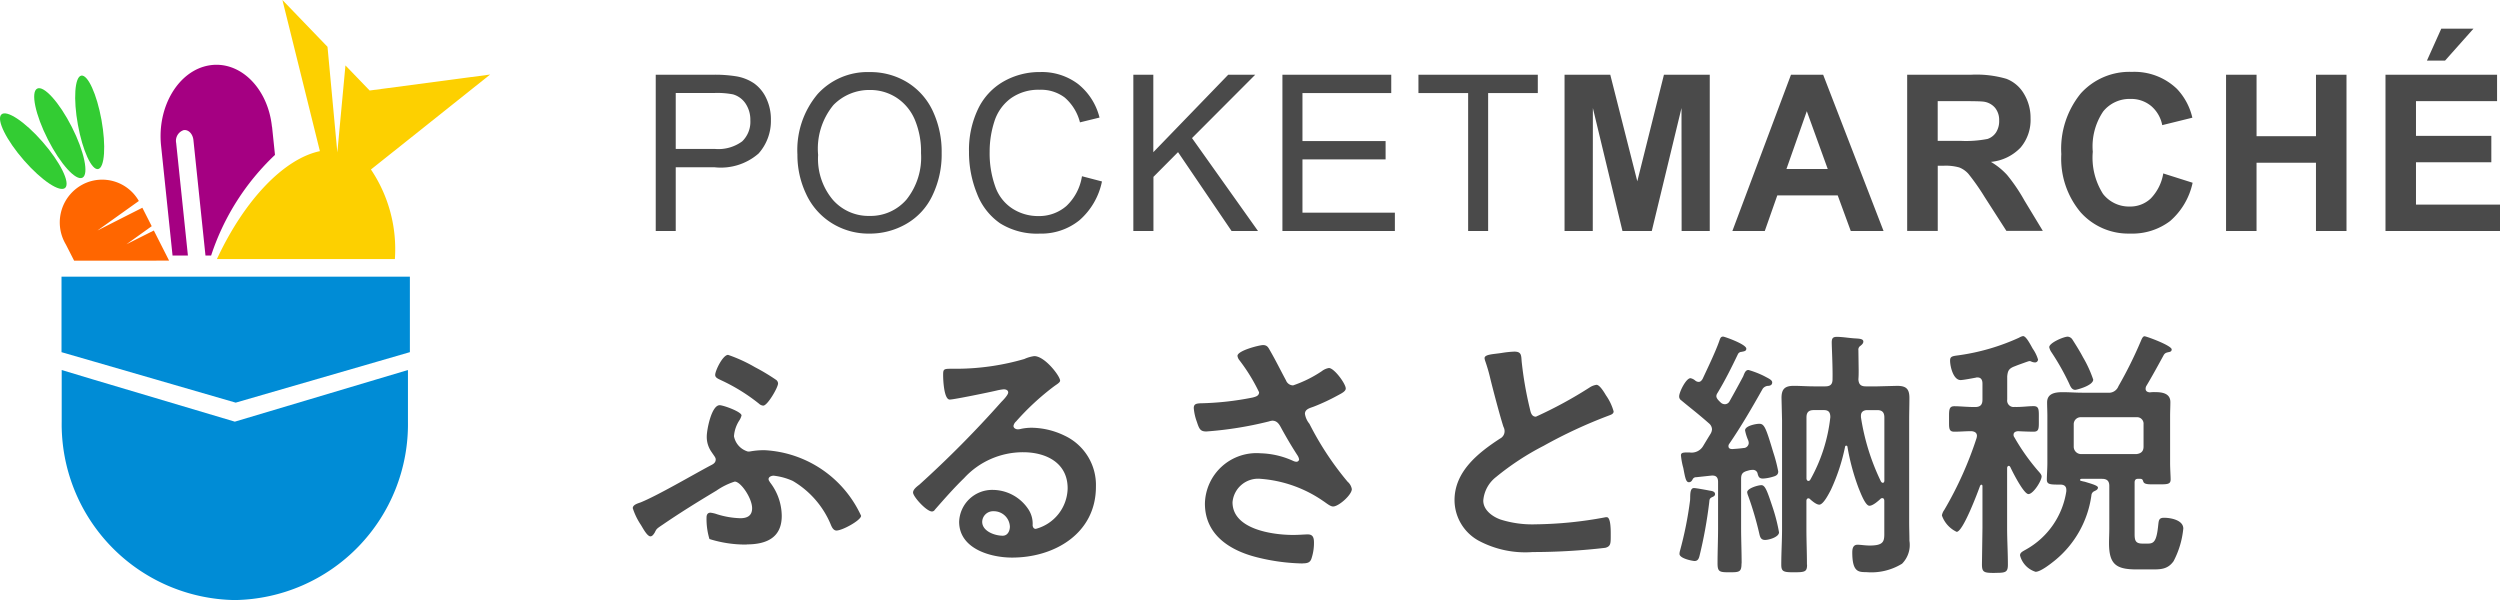 <svg xmlns="http://www.w3.org/2000/svg" width="122" height="29.283" viewBox="0 0 122 29.283"><defs><style>.a{fill:#008cd6;}.b{fill:#f60;}.c{fill:#3c3;}.d{fill:#fdd000;}.e{fill:#a50082;}.f,.g{fill:#4a4a4a;}.g{fill-rule:evenodd;}</style></defs><g transform="translate(-2.998 -0.6)"><g transform="translate(2.998 0.6)"><g transform="translate(3.011 18.057)"><path class="a" d="M16.906.04V2.555a8.583,8.583,0,0,1-8.448,8.711A8.583,8.583,0,0,1,.009,2.556V.04L1.536.5l6.922,2.06L15.379.495Z" transform="translate(-0.009 -0.04)"/></g><path class="a" d="M3,13.083H20v3.682l-1.536.446L11.5,19.229,4.536,17.21,3,16.766Z" transform="translate(0.002 0.42)"/><path class="b" d="M4.043,8.746a2.058,2.058,0,0,1,2.73.813l-.708.505L4.753,11l1.438-.73.754-.381.457.9-1.232.882L7.505,11l.745,1.47H3.614l-.4-.785c-.026-.043-.05-.087-.072-.131a2.094,2.094,0,0,1,.9-2.806" transform="translate(0.002 0.249)"/><path class="c" d="M1.813,4.324c.323-.167,1.08.671,1.69,1.872s.841,2.31.518,2.476S2.941,8,2.331,6.8,1.489,4.49,1.813,4.324m2.149-.633c.317-.067.76.9.988,2.159s.156,2.334-.161,2.4-.76-.9-.989-2.159-.156-2.334.162-2.4m-3.9,1.9c-.25.25.247,1.254,1.11,2.24S2.935,9.414,3.184,9.163,2.938,7.91,2.076,6.923.314,5.338.064,5.589" transform="translate(0.002)"/><path class="d" d="M18.1,8.271,20.061,6.71l3.856-3.073-5.881.78-1.18-1.224-.106,1.13-.29,3.115-.29-3.114-.19-2.04L13.78,0l1.213,4.891.616,2.485c-1.752.37-3.68,2.376-5.026,5.268h8.685A6.964,6.964,0,0,0,18.1,8.271" transform="translate(0.002)"/><path class="e" d="M13.274,6.187l.143,1.372a11.821,11.821,0,0,0-3.116,4.91h-.276L9.437,6.836c-.032-.307-.246-.524-.479-.485a.548.548,0,0,0-.363.628l.573,5.49h-.75l-.56-5.363v0C7.659,5.2,8.71,3.446,10.2,3.192s2.87,1.086,3.069,2.993v0Z" transform="translate(0.002)"/><path class="f" d="M37.249,19.674c.205,0,.72-.886.72-1.08a.226.226,0,0,0-.1-.18,9.943,9.943,0,0,0-1.028-.616,7.319,7.319,0,0,0-1.31-.6c-.258,0-.63.771-.63.977,0,.141.154.192.282.257a8.984,8.984,0,0,1,1.851,1.144.351.351,0,0,0,.219.1Zm-.81,6.773c.95,0,1.71-.32,1.71-1.388a2.7,2.7,0,0,0-.566-1.632c-.026-.051-.077-.1-.077-.167,0-.116.154-.167.244-.167a3.087,3.087,0,0,1,.938.257,4.445,4.445,0,0,1,1.85,2.12c.052.13.13.3.283.3.283,0,1.2-.5,1.2-.72a5.493,5.493,0,0,0-4.7-3.2,3.77,3.77,0,0,0-.669.052.609.609,0,0,1-.154.013.963.963,0,0,1-.68-.746,1.626,1.626,0,0,1,.269-.784.81.81,0,0,0,.1-.231c0-.18-.887-.5-1.067-.5-.4,0-.63,1.195-.63,1.529a1.273,1.273,0,0,0,.245.771c.128.193.192.257.192.347,0,.18-.154.244-.282.309-.913.488-2.532,1.439-3.38,1.786-.142.051-.386.116-.386.283a3.237,3.237,0,0,0,.4.822c.116.193.309.553.463.553.09,0,.154-.1.206-.18.09-.18.077-.18.385-.386.861-.59,1.735-1.13,2.635-1.67a3.337,3.337,0,0,1,.887-.437c.295,0,.848.81.848,1.3,0,.372-.244.488-.578.488a4.157,4.157,0,0,1-1.131-.193,1.507,1.507,0,0,0-.322-.077c-.141,0-.193.1-.193.232a3.393,3.393,0,0,0,.142,1.053,5.846,5.846,0,0,0,1.825.27Zm12.955.643c2.069,0,4.087-1.182,4.087-3.457a2.657,2.657,0,0,0-1.53-2.494,3.783,3.783,0,0,0-1.58-.385,2.487,2.487,0,0,0-.528.051.726.726,0,0,1-.167.026c-.115,0-.218-.064-.218-.167a.389.389,0,0,1,.128-.219,12.46,12.46,0,0,1,1.864-1.722c.141-.1.283-.18.283-.27,0-.218-.746-1.195-1.26-1.195a1.733,1.733,0,0,0-.488.142,11.943,11.943,0,0,1-3.252.475h-.308c-.386,0-.4.026-.4.321,0,.219.039,1.183.322,1.183.205,0,2.018-.373,2.326-.45a3.034,3.034,0,0,1,.308-.051c.1,0,.219.038.219.154s-.231.36-.334.462a51.609,51.609,0,0,1-4,4.036c-.116.09-.309.231-.309.386,0,.2.656.925.926.925a.176.176,0,0,0,.141-.09c.463-.527.925-1.054,1.427-1.542a3.9,3.9,0,0,1,2.878-1.26c1.119,0,2.172.514,2.172,1.76a2.088,2.088,0,0,1-1.555,1.98c-.1,0-.141-.077-.154-.167a1.279,1.279,0,0,0-.231-.823,2.1,2.1,0,0,0-1.71-.912,1.614,1.614,0,0,0-1.645,1.555c0,1.311,1.517,1.748,2.584,1.748Zm-.463-1.067c-.386,0-1-.218-1-.68a.532.532,0,0,1,.552-.515.785.785,0,0,1,.8.758C49.278,25.792,49.175,26.023,48.931,26.023Zm14.626,1.35c.27,0,.372-.052.437-.219a2.384,2.384,0,0,0,.128-.784c0-.231-.038-.411-.3-.411-.167,0-.424.026-.72.026-.989,0-2.955-.27-2.955-1.594a1.254,1.254,0,0,1,1.375-1.144,6.179,6.179,0,0,1,3.046,1.08c.154.1.347.27.488.27.27,0,.913-.566.913-.849a.609.609,0,0,0-.206-.36A14.779,14.779,0,0,1,63.9,20.561a.991.991,0,0,1-.219-.488c0-.232.257-.283.424-.347a9.946,9.946,0,0,0,1.183-.553c.167-.09.385-.193.385-.334,0-.231-.565-1-.822-1a.765.765,0,0,0-.347.154,5.943,5.943,0,0,1-1.4.694.376.376,0,0,1-.347-.244c-.27-.5-.514-1-.8-1.491-.077-.142-.141-.232-.321-.232s-1.247.27-1.247.527a.419.419,0,0,0,.09.206,8.75,8.75,0,0,1,.964,1.568c0,.18-.167.218-.309.257a14.311,14.311,0,0,1-2.57.283c-.167.013-.308.025-.308.231a2.493,2.493,0,0,0,.154.681c.115.36.18.463.462.463a17.867,17.867,0,0,0,3.046-.489.854.854,0,0,1,.167-.038c.283,0,.373.244.489.45.257.462.462.81.745,1.246a.509.509,0,0,1,.077.193.13.13,0,0,1-.141.116.448.448,0,0,1-.141-.039A4.093,4.093,0,0,0,61.513,22,2.517,2.517,0,0,0,58.8,24.455c0,1.517,1.208,2.288,2.545,2.622a9.847,9.847,0,0,0,2.21.3ZM74.8,26.82a30.655,30.655,0,0,0,3.534-.206c.257-.064.27-.2.27-.54V25.92c0-.27-.013-.8-.193-.8a.376.376,0,0,0-.115.012,19.378,19.378,0,0,1-3.355.335,5.128,5.128,0,0,1-1.709-.232c-.4-.141-.848-.462-.848-.925a1.618,1.618,0,0,1,.63-1.157,13.039,13.039,0,0,1,2.313-1.516A23.6,23.6,0,0,1,78.5,20.163c.1-.039.245-.077.245-.206a2.565,2.565,0,0,0-.373-.784c-.077-.128-.3-.514-.463-.514a.819.819,0,0,0-.334.129,20.775,20.775,0,0,1-2.622,1.426c-.218,0-.257-.218-.295-.385a17.593,17.593,0,0,1-.4-2.3c-.025-.3,0-.49-.36-.49a4.881,4.881,0,0,0-.616.065c-.412.064-.836.064-.836.257a.67.67,0,0,0,.039.154,8.142,8.142,0,0,1,.244.848c.128.527.488,1.89.642,2.352a.429.429,0,0,1,.052.232.4.4,0,0,1-.219.334c-1.066.694-2.223,1.606-2.223,3.007a2.266,2.266,0,0,0,1.182,1.98,4.83,4.83,0,0,0,2.635.552Zm10.192.553c0-.579-.026-1.157-.026-1.735v-2.39c0-.245.077-.335.334-.4a.751.751,0,0,1,.244-.038.227.227,0,0,1,.232.206c.038.116.064.218.257.218a2.024,2.024,0,0,0,.488-.09c.141-.038.257-.09.257-.257a7.358,7.358,0,0,0-.244-.938c-.36-1.208-.437-1.388-.681-1.388-.167,0-.694.1-.694.321a2.361,2.361,0,0,0,.154.489.449.449,0,0,1,.026.128.256.256,0,0,1-.257.245c-.18.025-.36.038-.54.05-.1,0-.193-.025-.193-.14a.177.177,0,0,1,.039-.116c.59-.861,1.118-1.774,1.632-2.686a.349.349,0,0,1,.257-.142c.051,0,.206-.012.206-.167,0-.128-.193-.2-.386-.308a4.478,4.478,0,0,0-.771-.3c-.142,0-.193.142-.257.309-.219.411-.437.81-.668,1.22a.261.261,0,0,1-.219.142.3.3,0,0,1-.206-.077c-.077-.077-.218-.193-.218-.321a.277.277,0,0,1,.051-.142c.373-.617.694-1.26,1-1.9a.2.2,0,0,1,.18-.115c.1-.026.231-.026.231-.155,0-.218-1.067-.59-1.13-.59-.117,0-.142.076-.194.23-.192.54-.565,1.311-.81,1.838-.05.077-.1.142-.192.142a.268.268,0,0,1-.167-.065.5.5,0,0,0-.232-.115c-.218,0-.552.68-.552.887a.224.224,0,0,0,.1.192c.59.489.745.592,1.362,1.131a.4.4,0,0,1,.141.283.488.488,0,0,1-.077.231c-.128.206-.244.4-.36.592a.65.65,0,0,1-.655.308c-.27,0-.424-.013-.424.141a3.522,3.522,0,0,0,.115.617c.09.476.129.694.27.694.1,0,.142-.064.18-.128a.183.183,0,0,1,.18-.116l.72-.077c.231-.026.347.064.347.308v2.237c0,.578-.026,1.156-.026,1.735,0,.391.088.432.485.436h.106c.476,0,.579-.012.579-.436Zm3.187.064c0-.578-.026-1.157-.026-1.735V24.327c0-.064.026-.129.1-.129a.13.13,0,0,1,.09.052c.1.09.3.257.437.257.206,0,.476-.553.566-.72a9.472,9.472,0,0,0,.694-2.108.058.058,0,0,1,.064-.051.055.055,0,0,1,.051.051A10.9,10.9,0,0,0,90.7,23.7c.077.18.321.861.527.861.167,0,.411-.218.527-.321a.133.133,0,0,1,.1-.052c.077,0,.1.065.1.142v1.647c-.006.341-.071.525-.706.525-.245,0-.437-.039-.6-.039-.219,0-.257.193-.257.373,0,.951.295.964.68.964a2.862,2.862,0,0,0,1.749-.411,1.3,1.3,0,0,0,.36-1.119c0-.3-.013-.6-.013-.912V20.38c0-.36.012-.72.012-1.08,0-.45-.167-.59-.6-.59l-.964.025h-.565c-.244,0-.347-.1-.36-.347.013-.154.013-.3.013-.45l-.013-.964a.217.217,0,0,1,.1-.218c.064-.051.141-.116.141-.206,0-.128-.167-.141-.36-.154-.308-.013-.63-.077-.938-.077-.205,0-.244.09-.244.283s.052,1.195.039,1.786c0,.257-.116.347-.36.347h-.553c-.334,0-.655-.026-.977-.026-.437,0-.6.155-.6.592l.026,1.08V25.7c0,.578-.038,1.157-.038,1.735,0,.32.1.367.518.372h.111c.527,0,.63-.025.63-.372Zm.077-4.087c-.077,0-.1-.077-.1-.128v-2.97c0-.243.1-.36.36-.36H89c.23,0,.32.1.32.348a7.974,7.974,0,0,1-.976,3.046c-.026.038-.051.064-.09.064Zm3.624.09c-.038,0-.064-.026-.09-.064a10.984,10.984,0,0,1-.976-3.136v-.077c0-.193.141-.27.308-.27h.488c.245,0,.347.116.347.36v3.071c0,.052-.012.116-.077.116Zm-5.744,2.789c.192,0,.68-.141.68-.373a8.606,8.606,0,0,0-.295-1.17c-.27-.809-.373-1.13-.565-1.13-.167,0-.694.154-.694.347a.742.742,0,0,0,.051.18,15.971,15.971,0,0,1,.54,1.837c.038.168.077.309.283.309Zm-3.445,1.028c.154,0,.206-.1.244-.244a21.91,21.91,0,0,0,.476-2.622c.013-.141.013-.193.154-.257.064-.026.129-.064.129-.141,0-.129-.155-.155-.245-.167-.128-.026-.68-.129-.784-.129-.23,0-.167.437-.192.617a17.829,17.829,0,0,1-.489,2.442.635.635,0,0,0-.025.154C81.961,27.141,82.616,27.257,82.693,27.257Zm14.651.578c.515,0,.643-.012.643-.4,0-.6-.038-1.195-.038-1.8v-2.93c.012-.038.025-.09.077-.09s.051.026.077.052c.1.218.655,1.324.887,1.324s.642-.643.642-.861c0-.09-.09-.18-.18-.283A10.33,10.33,0,0,1,98.3,21.217a.181.181,0,0,1-.039-.116c0-.129.1-.167.218-.18.18.013.617.026.759.026.282,0,.257-.18.257-.617s.025-.63-.257-.63-.6.051-.926.039a.315.315,0,0,1-.36-.36V18.248c.026-.27.078-.373.322-.476.038-.013.128-.051.231-.09.219-.077.489-.18.527-.18a.161.161,0,0,1,.077.013.473.473,0,0,0,.193.052.146.146,0,0,0,.154-.142,1.836,1.836,0,0,0-.257-.527c-.115-.2-.321-.617-.475-.617a.594.594,0,0,0-.193.078,10.612,10.612,0,0,1-2.956.86c-.3.04-.411.052-.411.258,0,.282.154.95.514.95.128,0,.59-.09.732-.115a.219.219,0,0,1,.09-.013c.18,0,.244.129.244.3v.784c0,.244-.1.36-.36.36h-.025c-.36,0-.707-.039-.99-.039-.22,0-.252.13-.256.415v.428c0,.283.035.4.256.4.283,0,.553-.026.836-.026.141.013.27.064.27.231,0,.026-.013.065-.013.09a17.729,17.729,0,0,1-1.581,3.522.633.633,0,0,0-.116.27,1.384,1.384,0,0,0,.72.8c.308,0,1.028-1.927,1.144-2.249.025-.038.038-.051.064-.051s.051.013.051.077v2.03l-.025,1.774c0,.4.1.424.63.424Zm1.993-.051c.244,0,.732-.386.925-.54a4.968,4.968,0,0,0,1.8-3.187.239.239,0,0,1,.14-.206c.078-.038.18-.077.18-.18s-.385-.2-.642-.282a1.639,1.639,0,0,1-.167-.039.058.058,0,0,1-.064-.051c0-.013.012-.052.077-.052h.99c.243,0,.36.1.36.347v2.07c0,.244-.014.488-.014.72,0,1.053.36,1.284,1.363,1.284h.668c.463,0,.822.013,1.118-.4a4.317,4.317,0,0,0,.476-1.594c0-.411-.605-.527-.939-.527-.244,0-.257.116-.282.334-.078.8-.206.926-.5.926h-.27c-.334,0-.385-.142-.385-.463V23.4c.013-.1.051-.154.167-.154h.1c.1,0,.128.039.154.129.04.12.173.139.418.141h.237c.515,0,.682.013.682-.244,0-.141-.026-.527-.026-.8v-2.3c0-.219.013-.45.013-.669,0-.437-.412-.488-.759-.488a1.535,1.535,0,0,0-.244.013c-.115-.013-.205-.052-.205-.18a.326.326,0,0,1,.025-.116c.3-.5.579-1.015.861-1.53.065-.1.129-.115.245-.14.077-.013.141-.04.141-.13,0-.192-1.234-.642-1.324-.642s-.141.142-.18.232a20.3,20.3,0,0,1-1.092,2.2.5.5,0,0,1-.527.322h-1.247c-.308,0-.63-.026-.95-.026-.348,0-.759.051-.759.5,0,.219.013.437.013.656v2.3c0,.257-.026.617-.026.81,0,.244.167.244.656.244.167,0,.295.064.295.257v.064A3.92,3.92,0,0,1,98.861,26.7c-.154.09-.283.142-.283.283A1.129,1.129,0,0,0,99.337,27.784Zm1.94-8.88c.064,0,.874-.206.874-.5a5.819,5.819,0,0,0-.5-1.092c-.141-.27-.347-.6-.514-.861a.3.3,0,0,0-.232-.142c-.192,0-.9.3-.9.514a.68.68,0,0,0,.09.219,11.929,11.929,0,0,1,.875,1.542c.064.141.128.321.308.321Zm2.982,3.135h-2.7a.359.359,0,0,1-.359-.36V20.587a.34.34,0,0,1,.36-.347h2.7a.318.318,0,0,1,.347.347v1.092c0,.232-.129.334-.347.36Z" transform="translate(0 0.12)"/><g transform="translate(32 1.4)"><path class="g" d="M86.435,1.556,87.134,0h1.571L87.32,1.556h-.884ZM84.412,9.87V2.247h5.445V3.536H85.9V5.229h3.677V6.518H85.9V8.584H90V9.872H84.412Zm-7.781,0V2.247H78.12v3h2.9v-3h1.489V9.872h-1.49V6.54h-2.9V9.873H76.63ZM73.555,7.06,75,7.518a3.41,3.41,0,0,1-1.1,1.87,3.053,3.053,0,0,1-1.954.61,3.116,3.116,0,0,1-2.411-1.037,4.071,4.071,0,0,1-.943-2.84,4.277,4.277,0,0,1,.948-2.96,3.2,3.2,0,0,1,2.5-1.053,2.993,2.993,0,0,1,2.194.829,3.028,3.028,0,0,1,.753,1.407l-1.47.363a1.626,1.626,0,0,0-.543-.936,1.527,1.527,0,0,0-1.007-.343,1.65,1.65,0,0,0-1.33.609,3.05,3.05,0,0,0-.509,1.97,3.289,3.289,0,0,0,.5,2.057,1.608,1.608,0,0,0,1.307.615,1.456,1.456,0,0,0,1.02-.391,2.29,2.29,0,0,0,.613-1.228ZM62.56,5.473h1.1a5.461,5.461,0,0,0,1.334-.093.8.8,0,0,0,.415-.322,1.017,1.017,0,0,0,.15-.575.939.939,0,0,0-.2-.622.884.884,0,0,0-.558-.3c-.121-.018-.482-.026-1.084-.026H62.56V5.473Zm-1.49,4.4V2.246H64.2a5.222,5.222,0,0,1,1.712.2,1.7,1.7,0,0,1,.856.73,2.256,2.256,0,0,1,.323,1.2A2.081,2.081,0,0,1,66.606,5.8a2.3,2.3,0,0,1-1.45.7,3.387,3.387,0,0,1,.791.639,8.48,8.48,0,0,1,.842,1.24l.9,1.486H65.911L64.846,8.207a10.93,10.93,0,0,0-.785-1.12,1.166,1.166,0,0,0-.448-.315,2.437,2.437,0,0,0-.751-.085h-.3V9.871H61.07ZM57.194,6.848,56.172,4.026l-.994,2.822Zm2.723,3.024h-1.6l-.636-1.735h-2.95l-.61,1.735H52.54L55.4,2.247H56.97Zm-15.567,0V2.247h2.231l1.319,5.2,1.3-5.2h2.236V9.872H50.063l-.006-6-1.45,6H47.176l-1.444-6-.005,6Zm-4.705,0V3.142H37.22V2.247h5.825v.894H40.621V9.872h-.976Zm-9.063,0V2.247h5.311v.894H31.56V5.484h4.057v.895H31.56v2.6h4.51v.893H30.583Zm-7.275,0V2.247h.975v3.78l3.655-3.78h1.318L26.17,5.339l3.22,4.533H28.1L25.488,6.024l-1.2,1.207V9.872h-.976ZM20.8,7.2l.976.255a3.409,3.409,0,0,1-1.1,1.894A2.961,2.961,0,0,1,18.74,10a3.392,3.392,0,0,1-1.932-.5,3.1,3.1,0,0,1-1.131-1.452A5.343,5.343,0,0,1,15.287,6a4.625,4.625,0,0,1,.44-2.077,3.06,3.06,0,0,1,1.247-1.347,3.542,3.542,0,0,1,1.782-.46A2.935,2.935,0,0,1,20.61,2.7a3.031,3.031,0,0,1,1.047,1.637l-.955.234a2.368,2.368,0,0,0-.742-1.21,1.915,1.915,0,0,0-1.222-.38,2.314,2.314,0,0,0-1.414.42,2.227,2.227,0,0,0-.8,1.131A4.743,4.743,0,0,0,16.295,6a4.8,4.8,0,0,0,.272,1.7,2.089,2.089,0,0,0,.848,1.085,2.3,2.3,0,0,0,1.244.359,2.034,2.034,0,0,0,1.38-.49A2.528,2.528,0,0,0,20.8,7.2ZM7.923,6.178a3.109,3.109,0,0,0,.714,2.166,2.314,2.314,0,0,0,1.793.793,2.314,2.314,0,0,0,1.808-.8,3.3,3.3,0,0,0,.708-2.267,4,4,0,0,0-.3-1.622,2.4,2.4,0,0,0-.886-1.075,2.352,2.352,0,0,0-1.312-.382,2.444,2.444,0,0,0-1.778.736,3.35,3.35,0,0,0-.744,2.45ZM6.915,6.16A4.237,4.237,0,0,1,7.9,3.19a3.285,3.285,0,0,1,2.54-1.072,3.443,3.443,0,0,1,1.837.5,3.258,3.258,0,0,1,1.246,1.406,4.674,4.674,0,0,1,.43,2.043A4.6,4.6,0,0,1,13.5,8.144a3.125,3.125,0,0,1-1.279,1.385A3.554,3.554,0,0,1,10.434,10a3.392,3.392,0,0,1-1.858-.52,3.3,3.3,0,0,1-1.24-1.419,4.427,4.427,0,0,1-.422-1.9h0ZM.976,5.867h1.9A1.962,1.962,0,0,0,4.217,5.5a1.325,1.325,0,0,0,.4-1.026,1.418,1.418,0,0,0-.232-.818,1.1,1.1,0,0,0-.616-.451,4.029,4.029,0,0,0-.907-.067H.976V5.867ZM0,9.872V2.247H2.777A6.54,6.54,0,0,1,3.9,2.32a2.18,2.18,0,0,1,.91.356,1.85,1.85,0,0,1,.59.733A2.38,2.38,0,0,1,5.62,4.448a2.386,2.386,0,0,1-.6,1.642,2.8,2.8,0,0,1-2.159.672H.976v3.11Z"/></g></g></g></svg>